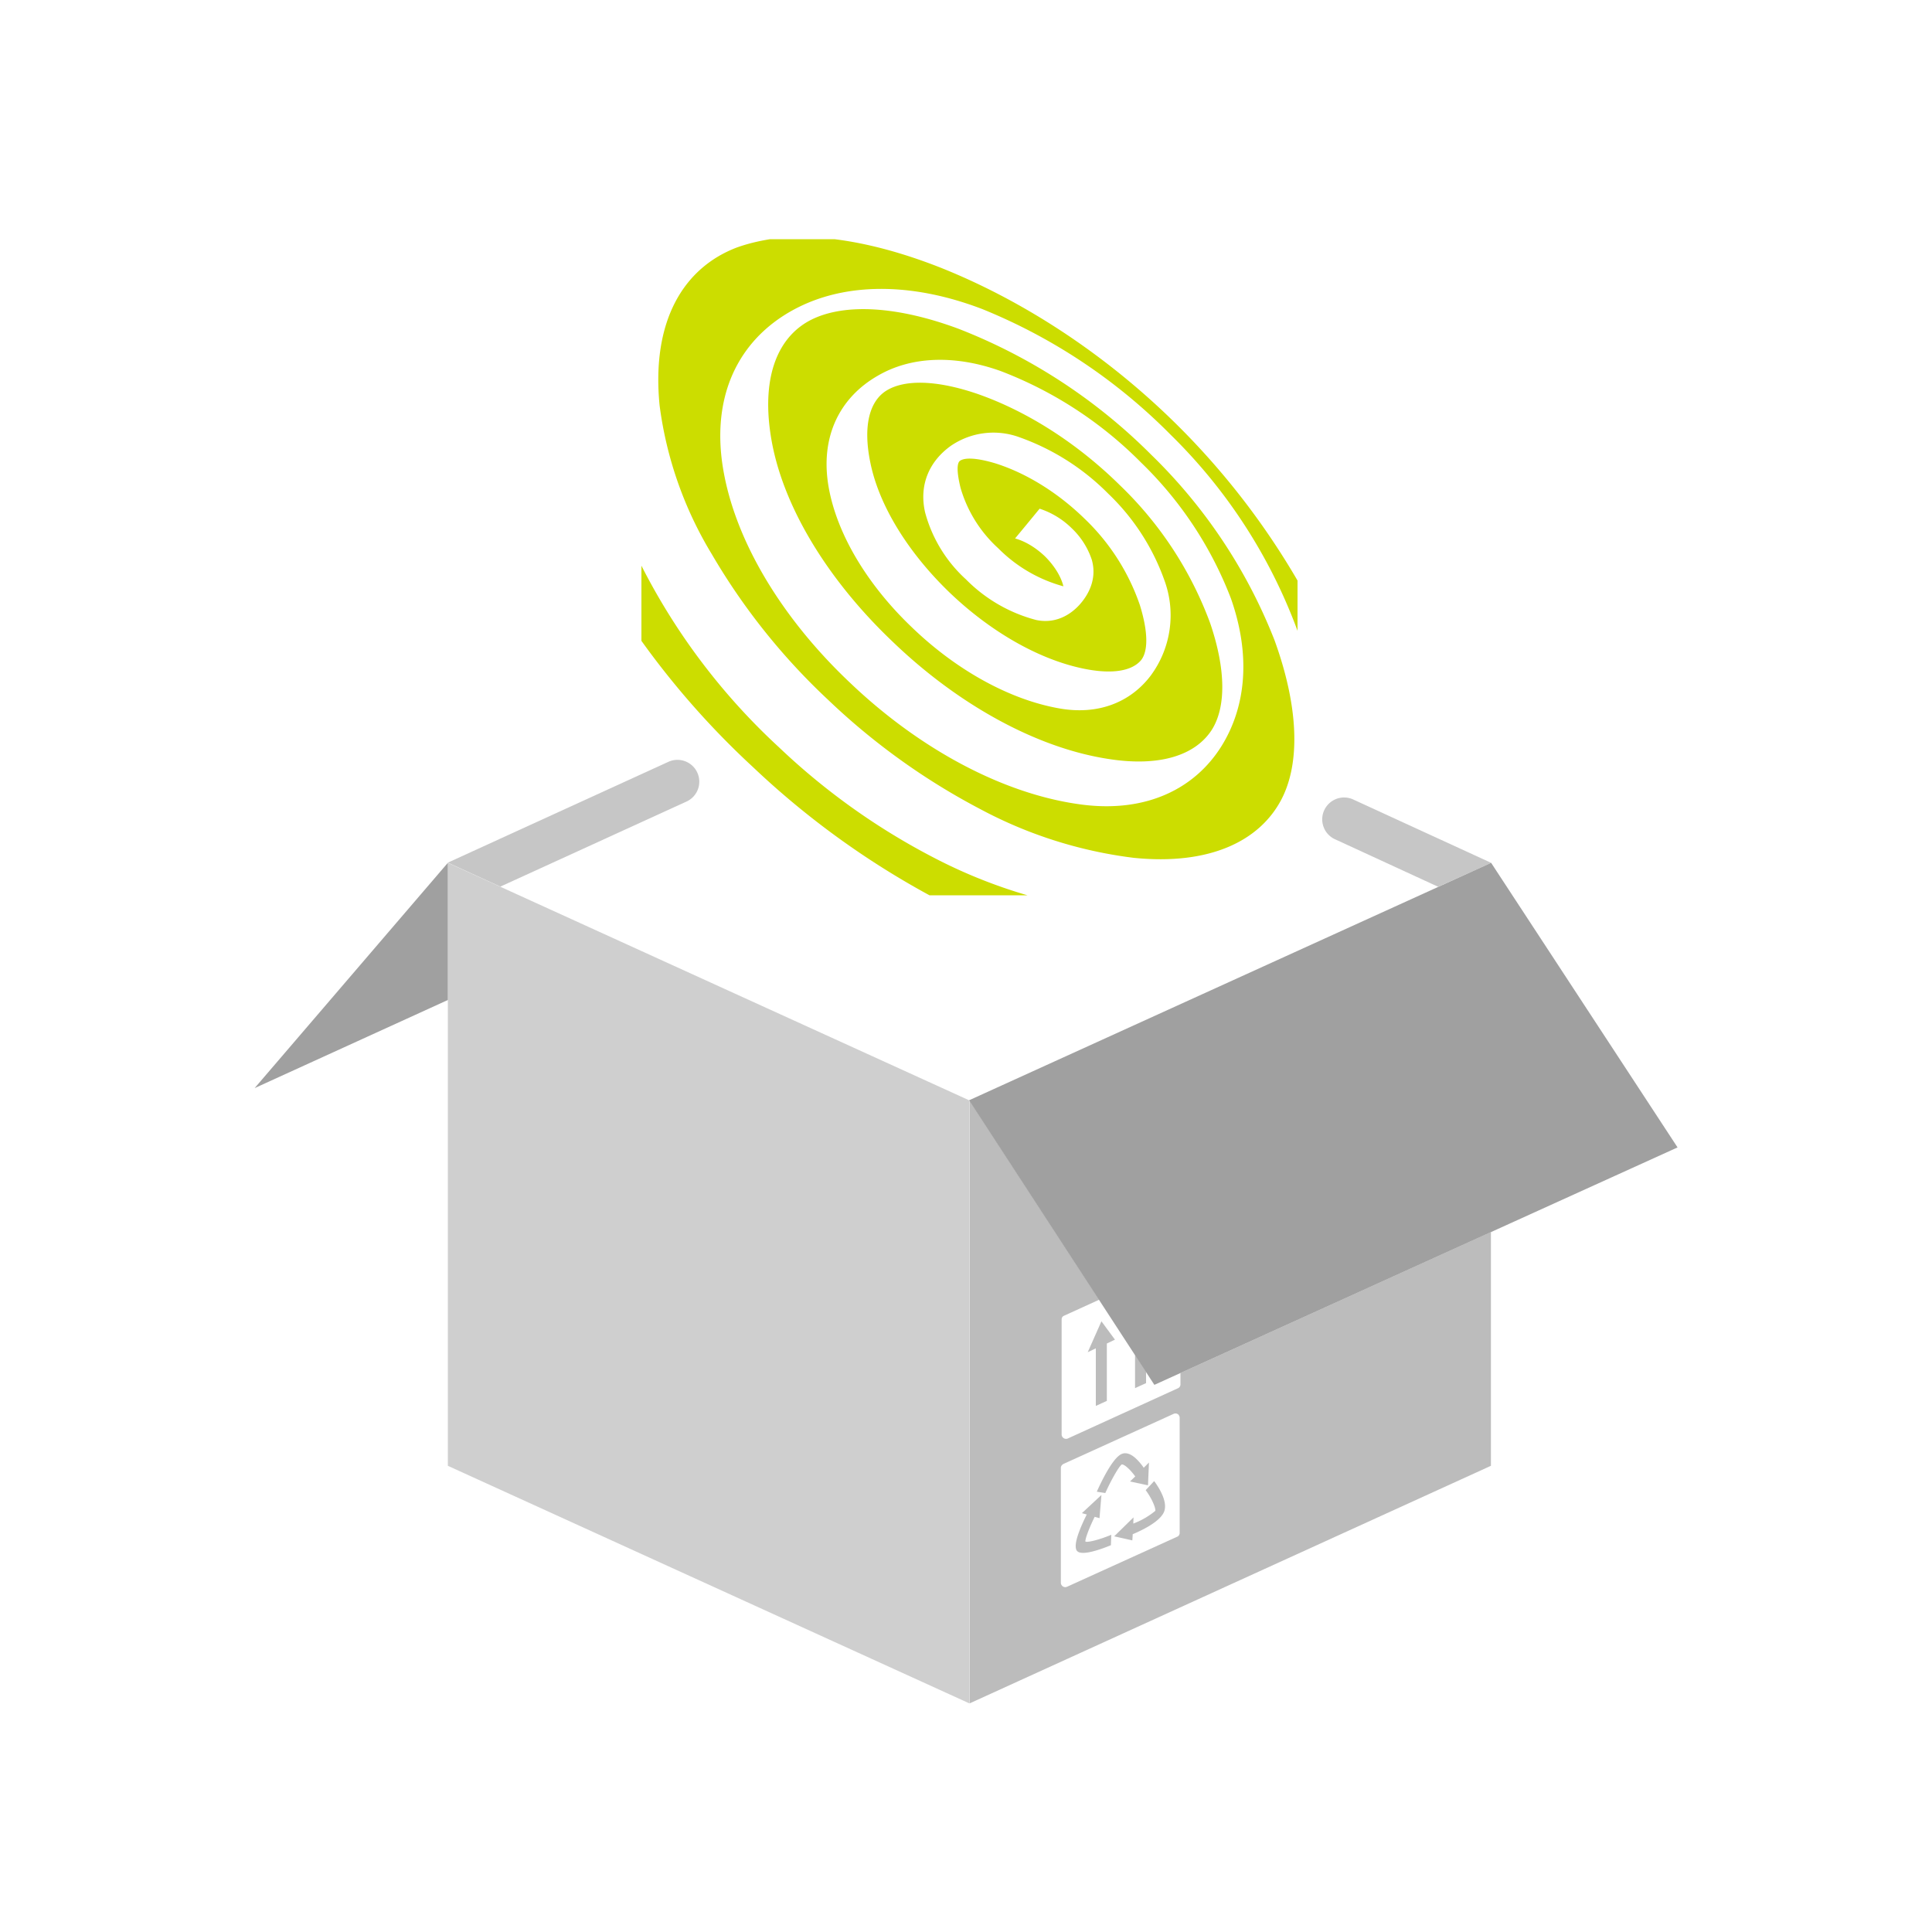 <?xml version="1.0" encoding="UTF-8"?> <svg xmlns="http://www.w3.org/2000/svg" version="1.0" width="100" height="100"><g fill="#A0A0A0"><path opacity=".5" d="M50.16 88.16L23.18 75.87V44.66l26.98 12.29z"></path><path opacity=".6" d="M23.18 44.65l11.42-5.22a1.13 1.13 0 01.93 2.06l-9.63 4.4-2.72-1.24zM77.18 44.66l-7.14-3.28a1.13 1.13 0 00-.94 2.06l5.34 2.46 2.74-1.24z"></path><path d="M77.18 44.66l9.65 14.73-27.08 12.29-9.59-14.73zM23.18 44.66l-10 11.66 10-4.56z"></path><g opacity=".7"><path d="M61.1 71.07v.59c0 .09-.06.17-.14.2l-5.7 2.6a.22.22 0 01-.2-.02.22.22 0 01-.11-.2V68.3c0-.1.05-.17.13-.2l1.82-.83-6.72-10.32v31.22l26.99-12.3v-12.1l-16.08 7.3zm-2.35-.95v1.73l.57-.26v-.6l-.57-.87zm2.31 9.22c0 .09-.05.17-.13.2l-5.7 2.59a.23.23 0 01-.22-.02.23.23 0 01-.1-.19v-5.95c0-.08.06-.16.14-.2l5.7-2.59a.23.23 0 01.22.02c.05.04.09.11.09.19v5.95z"></path><path d="M58.06 75.8c.13-.02.44.26.7.62l-.27.26.93.2.05-1.18-.27.27c-.28-.4-.75-.93-1.19-.69-.46.26-1.02 1.44-1.24 1.93l.44.07c.3-.67.7-1.37.85-1.48zM56.18 79.8c-.02-.15.2-.72.48-1.29l.25.07.1-1.2-1.01.94.25.07c-.33.66-.74 1.61-.5 1.89.26.28 1.31-.12 1.75-.3l.02-.54c-.6.25-1.22.41-1.34.35zM59.3 77.13c.3.4.52.9.5 1.07a4 4 0 01-1.14.66l.01-.32-1 .98.94.21.02-.32.23-.1c.56-.26 1.23-.64 1.4-1.08.19-.53-.3-1.27-.52-1.57l-.44.47zM56.3 69.99l.42-.2v2.98l.57-.26v-2.97l.42-.2-.7-.95z"></path></g></g><path fill="#CD0" d="M53.17 46.34h-5.06a43.27 43.27 0 01-9.13-6.63 43 43 0 01-5.78-6.54v-3.89a33.27 33.27 0 007.12 9.4 34.95 34.95 0 008.48 5.95 26.5 26.5 0 004.38 1.71zm-13.3-33.96h3.32c1.7.21 3.57.71 5.56 1.5 2.34.94 4.58 2.16 6.66 3.57a38.86 38.86 0 0111.75 12.6v2.6a27.53 27.53 0 00-6.58-10.16A29.05 29.05 0 0050.85 16c-3.47-1.33-6.73-1.38-9.27-.22-2.94 1.35-4.7 4.12-4.22 8.02.5 3.93 3.03 8.14 6.66 11.56 3.57 3.4 7.93 5.77 12.01 6.29 3.33.42 5.83-.84 7.2-3.04 1.29-2.08 1.5-4.75.48-7.64a19.5 19.5 0 00-4.65-7.03 20.54 20.54 0 00-7.28-4.74c-2.42-.86-4.66-.74-6.35.25-1.94 1.11-3 3.13-2.54 5.76.44 2.5 2.07 5.13 4.32 7.27 2.23 2.15 4.97 3.71 7.58 4.18 2.07.38 3.74-.33 4.77-1.69a5.25 5.25 0 00.7-4.96 11.55 11.55 0 00-2.9-4.46 12.22 12.22 0 00-4.6-2.92 3.9 3.9 0 00-3.55.45c-1.1.79-1.65 2-1.33 3.43A7.21 7.21 0 0050 29.99a7.93 7.93 0 003.63 2.1c.84.18 1.62-.12 2.22-.76.64-.7.9-1.53.66-2.36a3.96 3.96 0 00-1.03-1.62 4.23 4.23 0 00-1.67-1.02 299 299 0 01-1.27 1.54c.55.15 1.1.5 1.55.93.45.45.8.98.94 1.5 0 .02 0 .03.02.05a7.54 7.54 0 01-3.38-1.97 6.78 6.78 0 01-1.95-3.12c-.2-.81-.2-1.29-.03-1.41.26-.18.88-.15 1.82.13 1.66.52 3.3 1.57 4.63 2.87A11.2 11.2 0 0159 31.32c.43 1.39.43 2.37.07 2.84-.46.56-1.47.76-2.98.45-2.39-.49-4.9-1.98-6.96-3.96-2.08-2.01-3.62-4.43-4.08-6.7-.4-1.94-.03-3.22.86-3.75.94-.56 2.56-.53 4.63.17 2.7.93 5.31 2.66 7.42 4.74a19 19 0 014.68 7.15c.83 2.44.81 4.37.08 5.52-.84 1.3-2.67 1.93-5.37 1.5-3.75-.58-7.8-2.85-11.13-6.05-3.38-3.21-5.78-7.1-6.33-10.71-.48-3.12.42-5.16 2.16-6 1.71-.82 4.4-.68 7.57.5a28.92 28.92 0 019.97 6.52 27.26 27.26 0 016.38 9.6c1.25 3.45 1.34 6.34.36 8.23-1.13 2.17-3.73 3.43-7.66 3.03a22.74 22.74 0 01-7.93-2.52 34.77 34.77 0 01-7.87-5.65 33.32 33.32 0 01-6.03-7.55 19.73 19.73 0 01-2.7-7.7c-.43-4.37 1.24-7.12 4-8.17.53-.19 1.1-.33 1.72-.43"></path></svg> 